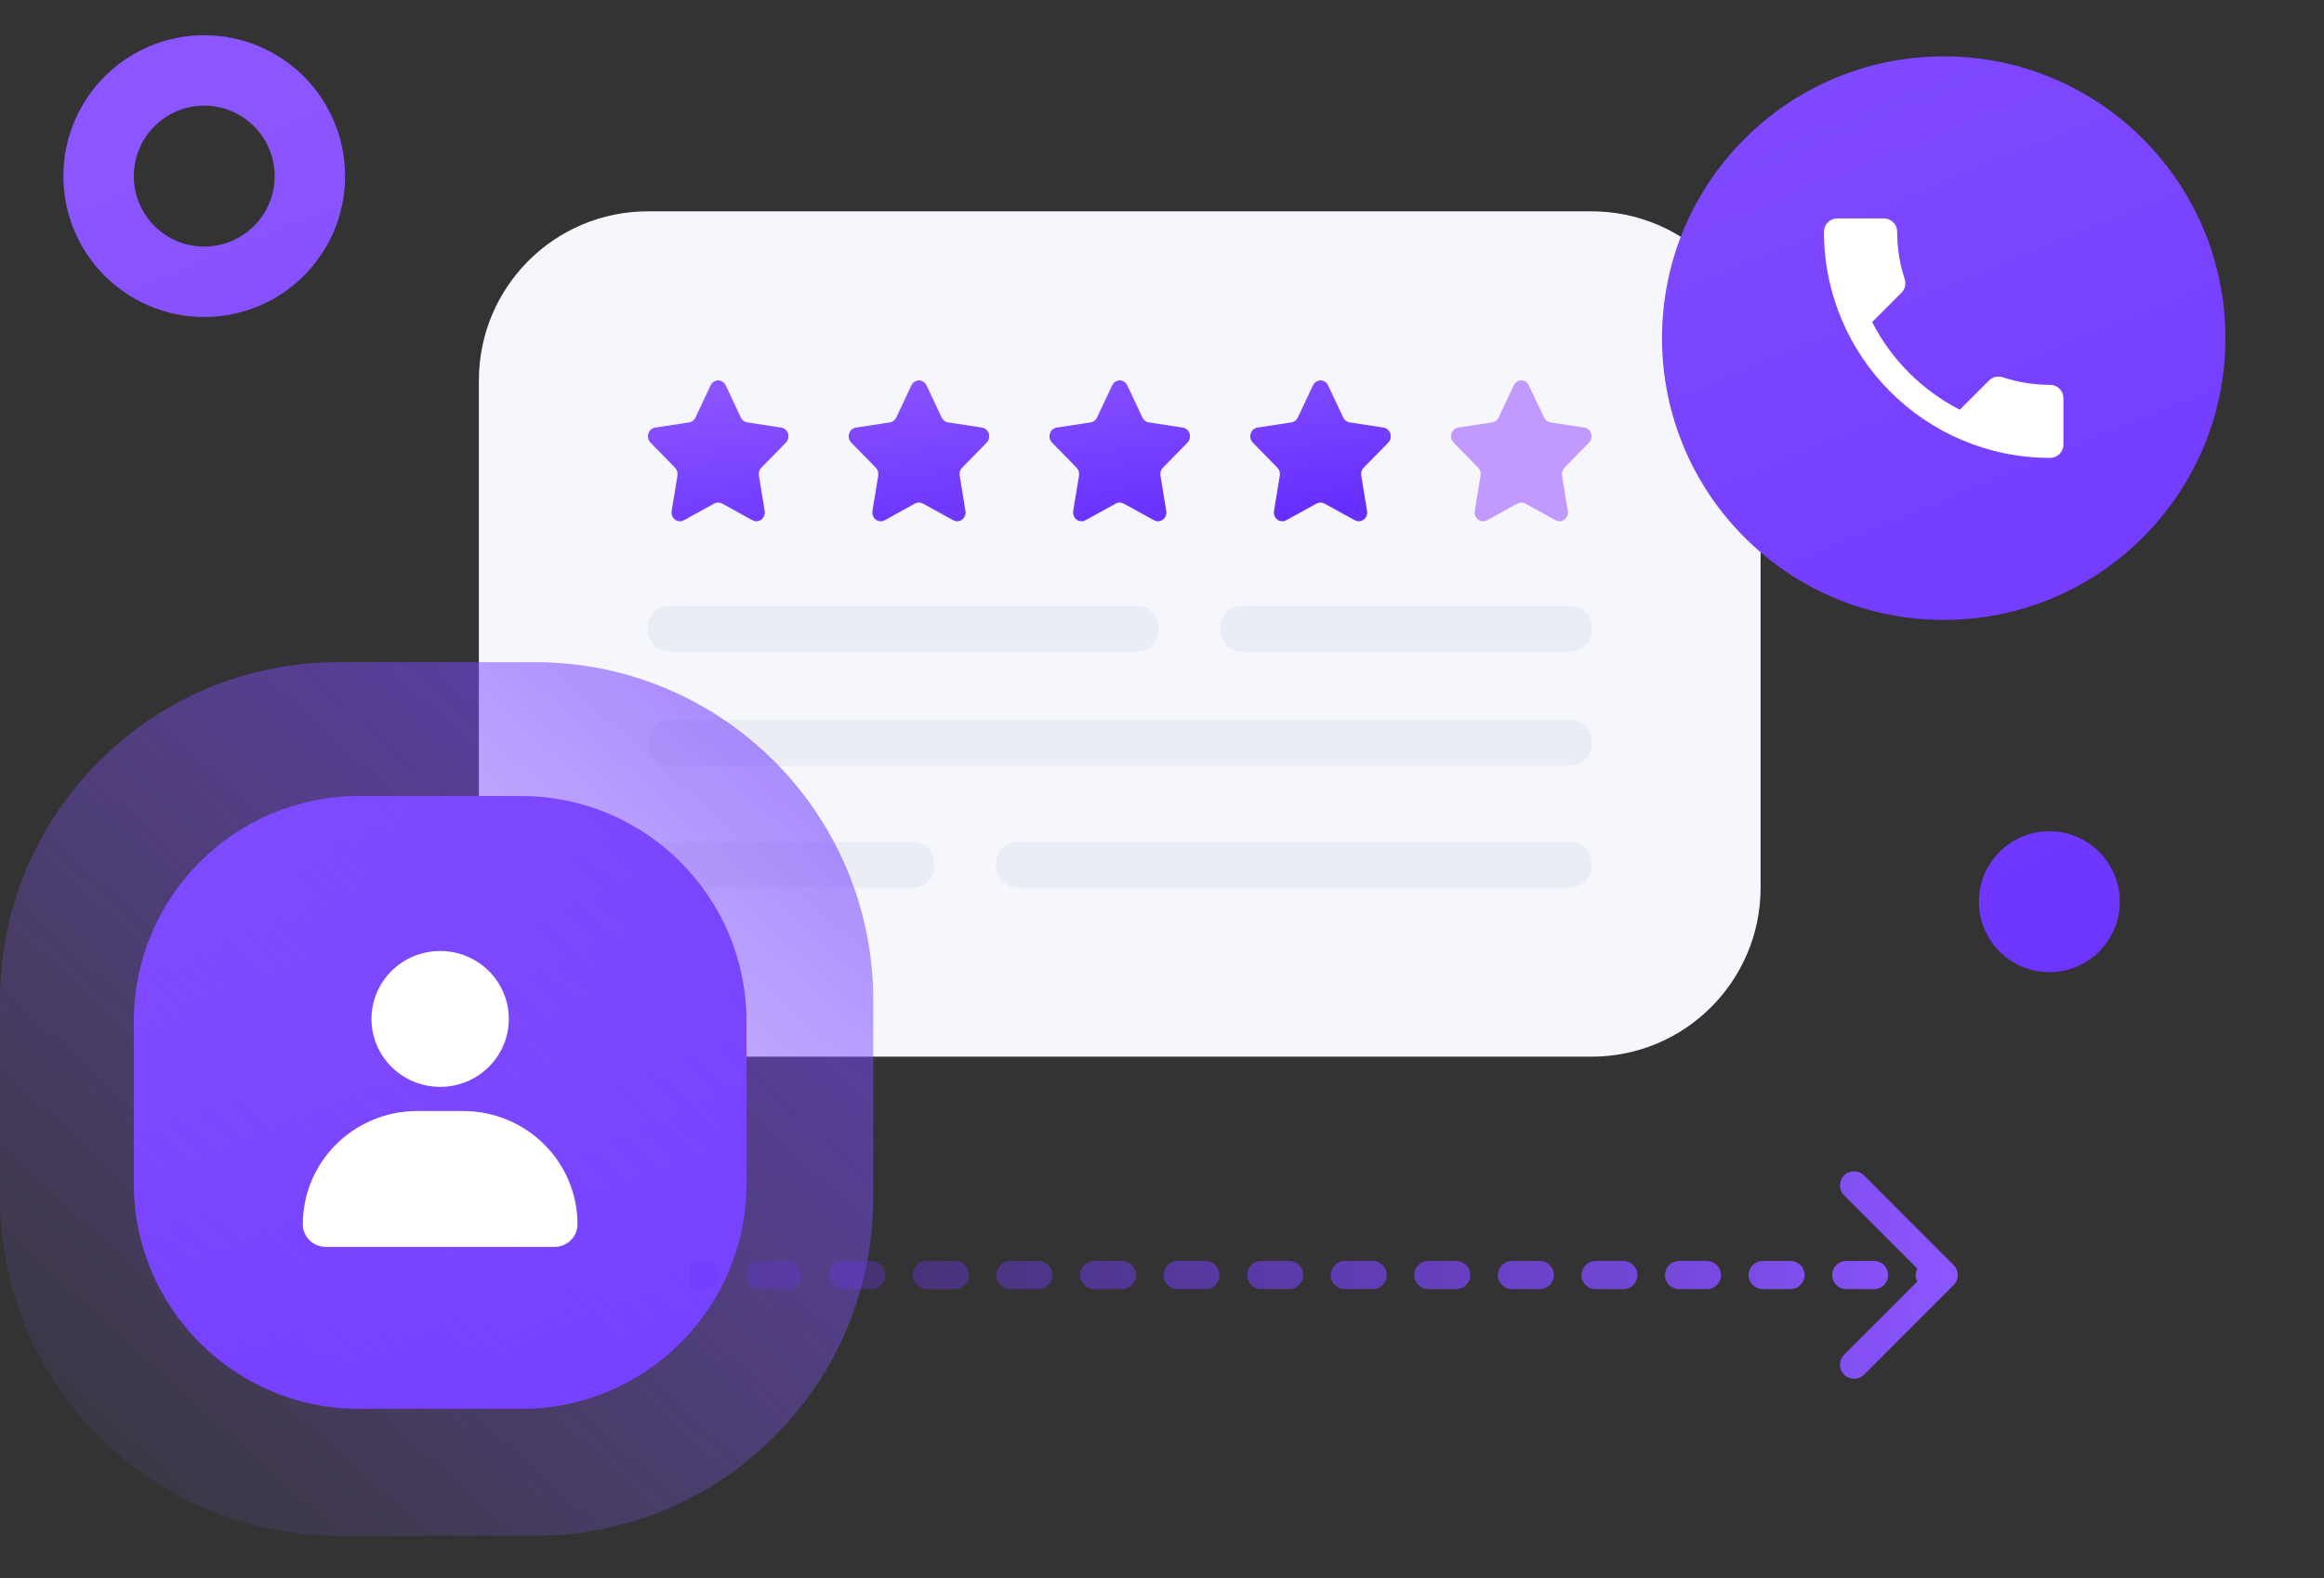 <svg width="330" height="224" viewBox="0 0 330 224" fill="none" xmlns="http://www.w3.org/2000/svg">
<rect x="0" y="0" width="330" height="224" fill="#333333" stroke="none"/>
<g clip-path="url(#clip0_9659_12612)">
<path d="M68 54C68 40.745 78.745 30 92 30H226C239.255 30 250 40.745 250 54V126C250 139.255 239.255 150 226 150H92C78.745 150 68 139.255 68 126V54Z" fill="#F5F7FC"/>
<path d="M92 89C92 87.343 93.343 86 95 86H161.492C163.149 86 164.492 87.343 164.492 89V89.487C164.492 91.143 163.149 92.487 161.492 92.487H95C93.343 92.487 92 91.143 92 89.487V89Z" fill="#EAEDF3"/>
<path d="M92 105.216C92 103.559 93.343 102.216 95 102.216H223C224.657 102.216 226 103.559 226 105.216V105.703C226 107.36 224.657 108.703 223 108.703H95C93.343 108.703 92 107.36 92 105.703V105.216Z" fill="#EAEDF3"/>
<path d="M141.426 122.514C141.426 120.857 142.769 119.514 144.426 119.514H223C224.657 119.514 226 120.857 226 122.514V123C226 124.657 224.657 126 223 126H144.426C142.769 126 141.426 124.657 141.426 123V122.514Z" fill="#EAEDF3"/>
<path d="M173.279 89C173.279 87.343 174.622 86 176.279 86H223C224.657 86 226 87.343 226 89V89.487C226 91.143 224.657 92.487 223 92.487H176.279C174.622 92.487 173.279 91.143 173.279 89.487V89Z" fill="#EAEDF3"/>
<path d="M92 122.514C92 120.857 93.343 119.514 95 119.514H129.639C131.296 119.514 132.639 120.857 132.639 122.514V123C132.639 124.657 131.296 126 129.639 126H95C93.343 126 92 124.657 92 123V122.514Z" fill="#EAEDF3"/>
<path fill-rule="evenodd" clip-rule="evenodd" d="M215.466 71.478L211.147 73.856C210.564 74.177 209.842 73.942 209.535 73.332C209.413 73.088 209.371 72.81 209.415 72.539L210.24 67.502C210.307 67.097 210.178 66.683 209.897 66.396L206.403 62.829C205.931 62.348 205.921 61.556 206.381 61.062C206.565 60.865 206.805 60.737 207.064 60.698L211.893 59.963C212.282 59.904 212.618 59.648 212.792 59.279L214.951 54.697C215.243 54.078 215.958 53.824 216.549 54.129C216.785 54.251 216.975 54.45 217.091 54.697L219.251 59.279C219.425 59.648 219.761 59.904 220.149 59.963L224.978 60.698C225.63 60.797 226.082 61.431 225.987 62.114C225.95 62.386 225.827 62.638 225.639 62.829L222.145 66.396C221.864 66.683 221.736 67.097 221.802 67.502L222.627 72.539C222.738 73.219 222.302 73.865 221.652 73.982C221.394 74.028 221.128 73.984 220.895 73.856L216.576 71.478C216.229 71.287 215.813 71.287 215.466 71.478Z" fill="#C299FF"/>
<path d="M106.853 73.856L102.534 71.478C102.186 71.287 101.771 71.287 101.423 71.478L97.105 73.856C96.872 73.984 96.606 74.028 96.347 73.982C95.698 73.865 95.262 73.219 95.373 72.539L96.198 67.502C96.264 67.097 96.136 66.683 95.855 66.396L92.361 62.829C92.173 62.638 92.05 62.386 92.013 62.114C91.918 61.431 92.37 60.797 93.022 60.698L97.851 59.963C98.239 59.904 98.575 59.648 98.749 59.279L100.909 54.697C101.025 54.45 101.215 54.251 101.451 54.129C102.042 53.824 102.757 54.078 103.049 54.697L105.208 59.279C105.382 59.648 105.718 59.904 106.107 59.963L110.936 60.698C111.195 60.737 111.435 60.865 111.619 61.062C112.079 61.556 112.069 62.348 111.597 62.829L108.103 66.396C107.822 66.683 107.693 67.097 107.76 67.502L108.585 72.539C108.629 72.81 108.587 73.088 108.465 73.332C108.158 73.942 107.436 74.177 106.853 73.856Z" fill="url(#paint0_linear_9659_12612)"/>
<path d="M192.385 73.856L188.066 71.478C187.719 71.287 187.303 71.287 186.956 71.478L182.637 73.856C182.404 73.984 182.138 74.028 181.88 73.982C181.23 73.865 180.794 73.219 180.905 72.539L181.73 67.502C181.796 67.097 181.668 66.683 181.387 66.396L177.893 62.829C177.705 62.638 177.582 62.386 177.545 62.114C177.45 61.431 177.902 60.797 178.554 60.698L183.383 59.963C183.771 59.904 184.107 59.648 184.281 59.279L186.441 54.697C186.557 54.45 186.747 54.251 186.983 54.129C187.574 53.824 188.289 54.078 188.581 54.697L190.741 59.279C190.914 59.648 191.25 59.904 191.639 59.963L196.468 60.698C196.727 60.737 196.967 60.865 197.151 61.062C197.611 61.556 197.601 62.348 197.129 62.829L193.635 66.396C193.354 66.683 193.225 67.097 193.292 67.502L194.117 72.539C194.161 72.81 194.119 73.088 193.997 73.332C193.69 73.942 192.969 74.177 192.385 73.856Z" fill="url(#paint1_linear_9659_12612)"/>
<path d="M159.555 71.478L163.874 73.856C164.457 74.177 165.179 73.942 165.485 73.332C165.608 73.088 165.65 72.81 165.605 72.539L164.78 67.502C164.714 67.097 164.842 66.683 165.124 66.396L168.618 62.829C169.09 62.348 169.099 61.556 168.639 61.062C168.456 60.865 168.216 60.737 167.956 60.698L163.128 59.963C162.739 59.904 162.403 59.648 162.229 59.279L160.07 54.697C159.778 54.078 159.062 53.824 158.471 54.129C158.236 54.251 158.046 54.45 157.929 54.697L155.77 59.279C155.596 59.648 155.26 59.904 154.871 59.963L150.043 60.698C149.39 60.797 148.939 61.431 149.033 62.114C149.071 62.386 149.193 62.638 149.381 62.829L152.875 66.396C153.157 66.683 153.285 67.097 153.219 67.502L152.394 72.539C152.282 73.219 152.719 73.865 153.368 73.982C153.627 74.028 153.893 73.984 154.125 73.856L158.444 71.478C158.792 71.287 159.207 71.287 159.555 71.478Z" fill="url(#paint2_linear_9659_12612)"/>
<path d="M135.364 73.856L131.045 71.478C130.697 71.287 130.282 71.287 129.934 71.478L125.615 73.856C125.383 73.984 125.117 74.028 124.858 73.982C124.209 73.865 123.772 73.219 123.884 72.539L124.709 67.502C124.775 67.097 124.647 66.683 124.365 66.396L120.871 62.829C120.683 62.638 120.561 62.386 120.523 62.114C120.429 61.431 120.881 60.797 121.533 60.698L126.361 59.963C126.75 59.904 127.086 59.648 127.26 59.279L129.419 54.697C129.536 54.45 129.726 54.251 129.961 54.129C130.553 53.824 131.268 54.078 131.56 54.697L133.719 59.279C133.893 59.648 134.229 59.904 134.618 59.963L139.446 60.698C139.706 60.737 139.946 60.865 140.129 61.062C140.589 61.556 140.58 62.348 140.108 62.829L136.614 66.396C136.333 66.683 136.204 67.097 136.271 67.502L137.095 72.539C137.14 72.81 137.098 73.088 136.976 73.332C136.669 73.942 135.947 74.177 135.364 73.856Z" fill="url(#paint3_linear_9659_12612)"/>
<path d="M276 88C298.091 88 316 70.091 316 48C316 25.909 298.091 8 276 8C253.909 8 236 25.909 236 48C236 70.091 253.909 88 276 88Z" fill="url(#paint4_linear_9659_12612)"/>
<path d="M51 113C33.327 113 19 127.327 19 145V168C19 185.673 33.327 200 51 200H74C91.673 200 106 185.673 106 168V145C106 127.327 91.673 113 74 113H51Z" fill="url(#paint5_linear_9659_12612)"/>
<path fill-rule="evenodd" clip-rule="evenodd" d="M19 25C19 30.523 23.477 35 29 35C34.523 35 39 30.523 39 25C39 19.477 34.523 15 29 15C23.477 15 19 19.477 19 25ZM9 25C9 36.046 17.954 45 29 45C40.046 45 49 36.046 49 25C49 13.954 40.046 5 29 5C17.954 5 9 13.954 9 25Z" fill="url(#paint6_linear_9659_12612)"/>
<path d="M291 138C285.477 138 281 133.523 281 128C281 122.477 285.477 118 291 118C296.523 118 301 122.477 301 128C301 133.523 296.523 138 291 138Z" fill="url(#paint7_linear_9659_12612)"/>
<path d="M48 218C21.49 218 -9.39372e-07 196.51 -2.09815e-06 170L-3.32207e-06 142C-4.48084e-06 115.49 21.49 94 48 94L76 94C102.51 94 124 115.49 124 142L124 170C124 196.51 102.51 218 76 218L48 218Z" fill="url(#paint8_linear_9659_12612)"/>
<path fill-rule="evenodd" clip-rule="evenodd" d="M59.25 157.714H65.75C74.725 157.714 82 164.91 82 173.786C82 175.434 80.745 176.793 79.129 176.978L78.75 177H46.25C44.455 177 43 175.561 43 173.786C43 165.143 49.898 158.094 58.545 157.729L59.25 157.714ZM62.5 135C67.885 135 72.25 139.317 72.25 144.643C72.25 149.968 67.885 154.286 62.5 154.286C57.115 154.286 52.75 149.968 52.75 144.643C52.75 139.317 57.115 135 62.5 135Z" fill="white"/>
<path d="M265.838 45.714C268.558 51.06 272.94 55.423 278.286 58.162L282.441 54.007C282.951 53.497 283.707 53.327 284.368 53.553C286.483 54.252 288.769 54.63 291.111 54.63C292.15 54.63 293 55.48 293 56.519V63.111C293 64.15 292.15 65 291.111 65C273.374 65 259 50.626 259 32.889C259 31.85 259.85 31 260.889 31H267.5C268.539 31 269.389 31.85 269.389 32.889C269.389 35.25 269.767 37.517 270.466 39.632C270.673 40.293 270.522 41.03 269.993 41.559L265.838 45.714Z" fill="white"/>
<path fill-rule="evenodd" clip-rule="evenodd" d="M264.686 166.858L277.414 179.586C278.195 180.367 278.195 181.633 277.414 182.414L264.686 195.142C263.905 195.923 262.639 195.923 261.858 195.142C261.077 194.361 261.077 193.095 261.858 192.314L272.248 181.924C272.104 181.647 272.022 181.333 272.022 181C272.022 180.667 272.104 180.353 272.248 180.076L261.858 169.686C261.077 168.905 261.077 167.639 261.858 166.858C262.639 166.077 263.905 166.077 264.686 166.858ZM99.978 183H98V179H99.978C101.082 179 101.978 179.895 101.978 181C101.978 182.105 101.082 183 99.978 183ZM105.889 181C105.889 179.895 106.784 179 107.889 179H111.844C112.949 179 113.844 179.895 113.844 181C113.844 182.105 112.949 183 111.844 183H107.889C106.784 183 105.889 182.105 105.889 181ZM117.756 181C117.756 179.895 118.651 179 119.756 179H123.711C124.816 179 125.711 179.895 125.711 181C125.711 182.105 124.816 183 123.711 183H119.756C118.651 183 117.756 182.105 117.756 181ZM129.622 181C129.622 179.895 130.518 179 131.622 179H135.578C136.682 179 137.578 179.895 137.578 181C137.578 182.105 136.682 183 135.578 183H131.622C130.518 183 129.622 182.105 129.622 181ZM141.489 181C141.489 179.895 142.384 179 143.489 179H147.444C148.549 179 149.444 179.895 149.444 181C149.444 182.105 148.549 183 147.444 183H143.489C142.384 183 141.489 182.105 141.489 181ZM153.356 181C153.356 179.895 154.251 179 155.356 179H159.311C160.416 179 161.311 179.895 161.311 181C161.311 182.105 160.416 183 159.311 183H155.356C154.251 183 153.356 182.105 153.356 181ZM165.222 181C165.222 179.895 166.118 179 167.222 179H171.178C172.282 179 173.178 179.895 173.178 181C173.178 182.105 172.282 183 171.178 183H167.222C166.118 183 165.222 182.105 165.222 181ZM177.089 181C177.089 179.895 177.984 179 179.089 179H183.044C184.149 179 185.044 179.895 185.044 181C185.044 182.105 184.149 183 183.044 183H179.089C177.984 183 177.089 182.105 177.089 181ZM188.956 181C188.956 179.895 189.851 179 190.956 179H194.911C196.016 179 196.911 179.895 196.911 181C196.911 182.105 196.016 183 194.911 183H190.956C189.851 183 188.956 182.105 188.956 181ZM200.822 181C200.822 179.895 201.718 179 202.822 179H206.778C207.882 179 208.778 179.895 208.778 181C208.778 182.105 207.882 183 206.778 183H202.822C201.718 183 200.822 182.105 200.822 181ZM212.689 181C212.689 179.895 213.584 179 214.689 179H218.644C219.749 179 220.644 179.895 220.644 181C220.644 182.105 219.749 183 218.644 183H214.689C213.584 183 212.689 182.105 212.689 181ZM224.556 181C224.556 179.895 225.451 179 226.556 179H230.511C231.616 179 232.511 179.895 232.511 181C232.511 182.105 231.616 183 230.511 183H226.556C225.451 183 224.556 182.105 224.556 181ZM236.422 181C236.422 179.895 237.318 179 238.422 179H242.378C243.482 179 244.378 179.895 244.378 181C244.378 182.105 243.482 183 242.378 183H238.422C237.318 183 236.422 182.105 236.422 181ZM248.289 181C248.289 179.895 249.184 179 250.289 179H254.244C255.349 179 256.244 179.895 256.244 181C256.244 182.105 255.349 183 254.244 183H250.289C249.184 183 248.289 182.105 248.289 181ZM260.156 181C260.156 179.895 261.051 179 262.156 179H266.111C267.216 179 268.111 179.895 268.111 181C268.111 182.105 267.216 183 266.111 183H262.156C261.051 183 260.156 182.105 260.156 181Z" fill="url(#paint9_linear_9659_12612)"/>
</g>
<defs>
<linearGradient id="paint0_linear_9659_12612" x1="57.926" y1="60.46" x2="61.347" y2="88.388" gradientUnits="userSpaceOnUse">
<stop stop-color="#8B55FF"/>
<stop offset="1" stop-color="#662EFF"/>
</linearGradient>
<linearGradient id="paint1_linear_9659_12612" x1="57.926" y1="60.46" x2="61.347" y2="88.388" gradientUnits="userSpaceOnUse">
<stop stop-color="#8B55FF"/>
<stop offset="1" stop-color="#662EFF"/>
</linearGradient>
<linearGradient id="paint2_linear_9659_12612" x1="57.926" y1="60.46" x2="61.347" y2="88.388" gradientUnits="userSpaceOnUse">
<stop stop-color="#8B55FF"/>
<stop offset="1" stop-color="#662EFF"/>
</linearGradient>
<linearGradient id="paint3_linear_9659_12612" x1="57.926" y1="60.46" x2="61.347" y2="88.388" gradientUnits="userSpaceOnUse">
<stop stop-color="#8B55FF"/>
<stop offset="1" stop-color="#662EFF"/>
</linearGradient>
<linearGradient id="paint4_linear_9659_12612" x1="-90.164" y1="67.987" x2="6.902" y2="304.538" gradientUnits="userSpaceOnUse">
<stop stop-color="#8B55FF"/>
<stop offset="1" stop-color="#662EFF"/>
</linearGradient>
<linearGradient id="paint5_linear_9659_12612" x1="-90.164" y1="67.987" x2="6.902" y2="304.538" gradientUnits="userSpaceOnUse">
<stop stop-color="#8B55FF"/>
<stop offset="1" stop-color="#662EFF"/>
</linearGradient>
<linearGradient id="paint6_linear_9659_12612" x1="-90.164" y1="67.987" x2="6.902" y2="304.538" gradientUnits="userSpaceOnUse">
<stop stop-color="#8B55FF"/>
<stop offset="1" stop-color="#662EFF"/>
</linearGradient>
<linearGradient id="paint7_linear_9659_12612" x1="-90.164" y1="67.987" x2="6.902" y2="304.538" gradientUnits="userSpaceOnUse">
<stop stop-color="#8B55FF"/>
<stop offset="1" stop-color="#662EFF"/>
</linearGradient>
<linearGradient id="paint8_linear_9659_12612" x1="180.364" y1="24.314" x2="3.10442e-05" y2="224.149" gradientUnits="userSpaceOnUse">
<stop stop-color="#662EFF"/>
<stop offset="1" stop-color="#9266FF" stop-opacity="0"/>
</linearGradient>
<linearGradient id="paint9_linear_9659_12612" x1="276" y1="182.085" x2="98" y2="182.085" gradientUnits="userSpaceOnUse">
<stop stop-color="#8B55FF"/>
<stop offset="1" stop-color="#662EFF" stop-opacity="0.2"/>
</linearGradient>
<clipPath id="clip0_9659_12612">
<rect width="330" height="224" fill="white"/>
</clipPath>
</defs>
</svg>
